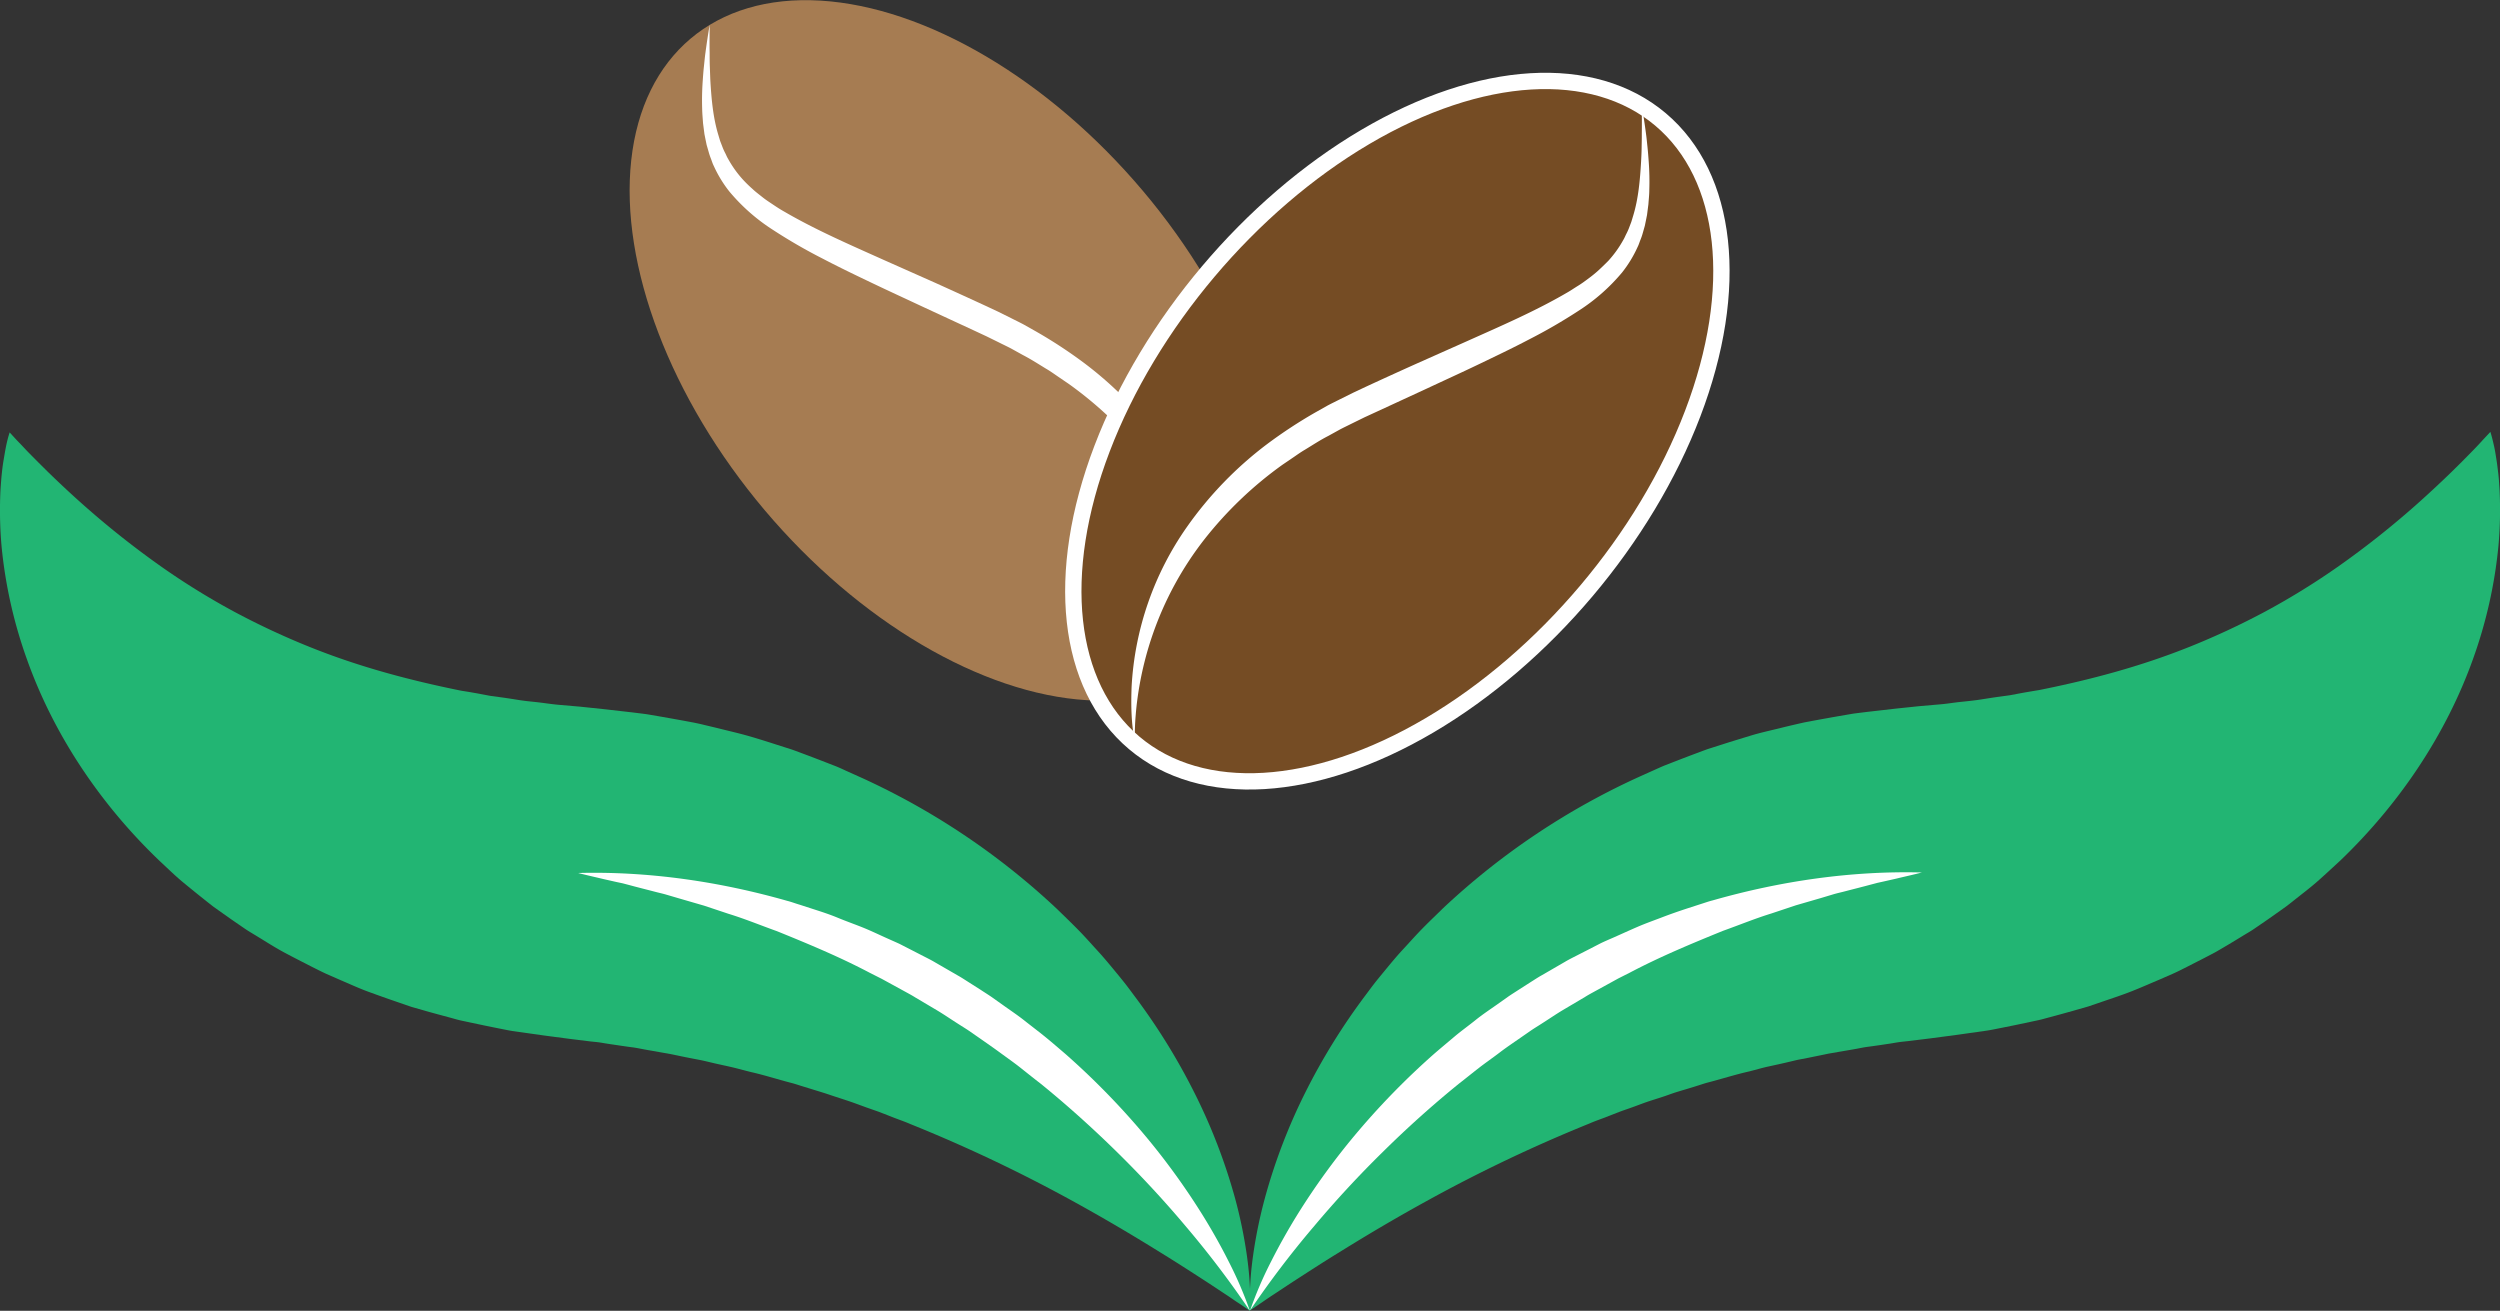 <svg id="Слой_1" data-name="Слой 1" xmlns="http://www.w3.org/2000/svg" viewBox="0 0 919.22 481.96"><rect x="0" y="0" width="919.22" height="481.96" fill="#333333" stroke="none"/><defs><style>.cls-1{fill:#22b573;}.cls-2{fill:#fff;}.cls-3{fill:#a67c52;}.cls-4{fill:#754c24;stroke:#fff;stroke-miterlimit:10;stroke-width:6px;}</style></defs><path class="cls-1" d="M979.5,764.5c-.14-1.77-.11-3.51-.12-5.28s.13-3.49.23-5.23c.2-3.5.6-7,1.09-10.39a173.72,173.72,0,0,1,4.23-20.35,210.52,210.52,0,0,1,14.88-38.89A233.62,233.62,0,0,1,1022,648.55c1.06-1.41,2.11-2.85,3.2-4.25s2.22-2.77,3.35-4.14c2.26-2.74,4.52-5.52,6.94-8.13s4.8-5.3,7.3-7.86,5.09-5,7.68-7.55a266.18,266.18,0,0,1,72.11-48.31l5-2.25c1.68-.73,3.33-1.54,5-2.16,3.4-1.33,6.81-2.66,10.23-3.94,1.72-.63,3.42-1.3,5.15-1.9l5.21-1.66c3.47-1.12,7-2.18,10.46-3.24s7-1.81,10.58-2.7c1.76-.44,3.54-.87,5.31-1.28s3.54-.84,5.32-1.15c3.56-.69,7.13-1.31,10.7-1.95l5.36-.92c1.79-.26,3.58-.46,5.37-.69l10.75-1.23,8.61-.9,7.51-.65c2.51-.2,4.91-.62,7.38-.88s5-.51,7.37-.87,4.82-.77,7.25-1.09l3.64-.5,3.56-.67c2.37-.44,4.76-.84,7.17-1.23,18.87-3.78,37.23-8.64,55.46-15.94a280.82,280.82,0,0,0,27.42-12.76A267.65,267.65,0,0,0,1380,490.7a326.12,326.12,0,0,0,27.66-21.87q6.9-6.1,13.87-12.87l3.48-3.44,3.49-3.54c1.18-1.2,2.35-2.42,3.49-3.67s2.33-2.5,3.54-3.81c.55,1.69.93,3.4,1.33,5.13s.64,3.44.92,5.19.47,3.47.68,5.23.29,3.49.42,5.25a148.91,148.91,0,0,1-.38,21.11,171.26,171.26,0,0,1-9.41,41.76c-9.79,27.31-26.79,52.91-48.74,73.94-2.78,2.56-5.56,5.17-8.43,7.69S1366,611.6,1363,614l-2.25,1.77-2.32,1.66-4.66,3.29-4.72,3.24c-1.57,1.11-3.21,2-4.82,3q-4.86,3-9.81,5.85c-3.33,1.78-6.71,3.48-10.09,5.21-1.69.85-3.39,1.74-5.1,2.51l-5.17,2.27c-3.47,1.46-6.93,3-10.43,4.38s-7,2.53-10.58,3.75l-5.32,1.82-5.34,1.53c-3.56,1-7.15,2-10.74,2.94-1.79.53-3.58.84-5.38,1.24l-5.39,1.14-5.4,1.09c-1.8.34-3.62.76-5.41,1l-10.79,1.53-9.68,1.28-7.55.93c-1.26.15-2.53.26-3.79.43s-2.48.42-3.72.6c-2.5.37-5,.75-7.48,1.08-1.26.14-2.49.38-3.72.62s-2.46.46-3.7.66l-7.42,1.28c-2.44.52-4.88,1-7.34,1.51l-3.7.71c-1.22.25-2.43.57-3.64.84-2.43.59-4.88,1.12-7.34,1.65s-4.84,1.25-7.28,1.86c-4.93,1.11-9.7,2.64-14.62,3.93-1.24.3-2.43.71-3.64,1.09l-3.64,1.13c-2.43.75-4.91,1.42-7.31,2.3s-4.87,1.62-7.33,2.42-4.84,1.78-7.31,2.63c-1.23.44-2.48.85-3.7,1.31l-3.66,1.43c-2.42,1-5,1.81-7.39,2.87A552,552,0,0,0,1044,724.53c-10.31,5.67-20.75,11.8-31.41,18.43-5.38,3.28-10.72,6.74-16.22,10.3-2.75,1.78-5.49,3.62-8.31,5.47-1.42.92-2.8,1.87-4.21,2.84S981,763.5,979.5,764.5Z" transform="translate(-519.85 -282.7)"/><path class="cls-2" d="M979.5,764.5a142.79,142.79,0,0,1,7.65-17.83q4.38-8.67,9.51-17a257.4,257.4,0,0,1,23-31.52,277.56,277.56,0,0,1,27.47-27.94c2.48-2.14,5-4.24,7.5-6.35s5.16-4,7.73-6.07,5.29-3.87,8-5.78l4-2.84c1.35-.93,2.75-1.79,4.12-2.69l4.14-2.65c1.4-.87,2.75-1.79,4.19-2.58l8.51-4.93c1.41-.84,2.89-1.56,4.34-2.31l4.38-2.24,4.37-2.25c1.47-.71,3-1.36,4.47-2,3-1.33,6-2.7,9-4s6.1-2.39,9.15-3.56,6.14-2.24,9.25-3.26l4.66-1.51c1.56-.48,3.09-1.05,4.68-1.44,25.11-7.16,51.09-10.92,76.89-10.25-3.14.81-6.28,1.5-9.4,2.25l-4.68,1.06-2.34.52-2.32.61c-3.1.84-6.19,1.61-9.27,2.41-1.53.42-3.09.73-4.61,1.19l-4.57,1.37-9.13,2.65-9,3c-6,1.85-11.87,4.27-17.79,6.38-11.64,4.73-23.22,9.55-34.29,15.39l-4.19,2.11-4.11,2.26-4.11,2.25c-1.36.76-2.75,1.48-4.07,2.32l-8.06,4.77c-2.68,1.6-5.25,3.38-7.89,5.05-1.31.85-2.65,1.65-3.94,2.53l-3.85,2.67c-2.56,1.79-5.17,3.52-7.65,5.42s-5.06,3.67-7.53,5.58-4.89,3.9-7.37,5.81q-14.57,11.83-28,25.1c-9,8.83-17.56,18.09-25.7,27.81A350.81,350.81,0,0,0,979.5,764.5Z" transform="translate(-519.85 -282.7)"/><path class="cls-1" d="M979.41,764.66c-1.47-1-2.85-2-4.3-2.93s-2.79-1.92-4.21-2.84c-2.82-1.85-5.55-3.69-8.31-5.47-5.5-3.56-10.84-7-16.22-10.3q-16-9.95-31.41-18.43A552,552,0,0,0,854.57,696c-2.42-1.06-5-1.89-7.39-2.87l-3.66-1.43c-1.22-.46-2.47-.87-3.69-1.31-2.48-.85-4.88-1.79-7.32-2.63s-4.91-1.59-7.33-2.42-4.88-1.55-7.31-2.31l-3.64-1.12c-1.21-.38-2.4-.79-3.64-1.09-4.92-1.29-9.69-2.82-14.61-3.94-2.44-.6-4.84-1.28-7.29-1.85s-4.91-1.06-7.33-1.65c-1.22-.28-2.43-.59-3.65-.84l-3.7-.72c-2.46-.46-4.9-1-7.34-1.5L759.25,669c-1.24-.2-2.47-.43-3.7-.67s-2.45-.47-3.71-.61c-2.5-.33-5-.72-7.48-1.08-1.25-.18-2.49-.4-3.73-.6s-2.52-.28-3.78-.43l-7.56-.93-9.68-1.28-10.79-1.53c-1.79-.24-3.6-.66-5.4-1L698,659.77l-5.39-1.14c-1.79-.4-3.58-.71-5.38-1.24-3.59-1-7.17-1.92-10.74-2.94l-5.34-1.53-5.32-1.83c-3.54-1.21-7.07-2.47-10.57-3.75s-7-2.91-10.44-4.37l-5.16-2.27c-1.72-.78-3.41-1.66-5.11-2.51-3.38-1.73-6.75-3.44-10.08-5.22s-6.58-3.86-9.82-5.84c-1.61-1-3.25-1.92-4.82-3l-4.72-3.24-4.66-3.29-2.32-1.66-2.25-1.77c-3-2.38-5.95-4.76-8.87-7.18s-5.65-5.13-8.43-7.7c-22-21-39-46.63-48.74-73.93a171.26,171.26,0,0,1-9.41-41.76,149,149,0,0,1-.38-21.11c.13-1.77.24-3.5.42-5.25s.38-3.48.68-5.23.57-3.47.92-5.19.78-3.44,1.33-5.13c1.21,1.31,2.33,2.58,3.54,3.81s2.32,2.47,3.49,3.67l3.5,3.53,3.48,3.45q6.95,6.78,13.86,12.87a328.15,328.15,0,0,0,27.66,21.87,265.79,265.79,0,0,0,27.54,17,279.88,279.88,0,0,0,27.43,12.76c18.22,7.31,36.59,12.17,55.46,16,2.4.38,4.8.78,7.17,1.23l3.55.67,3.65.5c2.42.32,4.83.71,7.24,1.09s4.92.57,7.37.87,4.88.68,7.38.88l7.51.65,8.62.9,10.74,1.23c1.79.23,3.58.43,5.37.69l5.36.92c3.57.64,7.14,1.26,10.7,1.94,1.78.32,3.55.73,5.32,1.16s3.55.84,5.31,1.28c3.53.89,7.08,1.69,10.58,2.7s7,2.12,10.46,3.24l5.21,1.66c1.73.6,3.44,1.27,5.15,1.9,3.43,1.28,6.83,2.61,10.23,3.93,1.71.63,3.37,1.43,5,2.17l5,2.25a266,266,0,0,1,72.11,48.31c2.59,2.51,5.16,5,7.68,7.54s4.89,5.25,7.3,7.87,4.68,5.38,6.94,8.13q1.7,2.05,3.35,4.14c1.09,1.39,2.14,2.84,3.2,4.25a233.24,233.24,0,0,1,22.19,35.8A210.61,210.61,0,0,1,974,723.41a173.3,173.3,0,0,1,4.23,20.35c.49,3.44.89,6.89,1.09,10.39.11,1.74.19,3.48.23,5.23S979.55,762.89,979.41,764.66Z" transform="translate(-519.85 -282.7)"/><path class="cls-2" d="M979.41,764.66a350.81,350.81,0,0,0-23.11-30.51c-8.14-9.72-16.74-19-25.7-27.81s-18.3-17.21-28-25.1c-2.48-1.91-4.92-3.86-7.37-5.81s-5-3.72-7.53-5.58-5.09-3.63-7.65-5.42l-3.85-2.67c-1.29-.88-2.63-1.68-3.94-2.53-2.64-1.67-5.21-3.45-7.89-5.05l-8.06-4.78c-1.32-.83-2.7-1.55-4.07-2.31l-4.11-2.25L844,642.58l-4.19-2.11c-11.07-5.85-22.64-10.66-34.29-15.39-5.92-2.11-11.75-4.53-17.79-6.38l-9-3-9.13-2.65L765,611.7c-1.52-.46-3.07-.77-4.61-1.19-3.08-.8-6.17-1.57-9.26-2.41l-2.32-.61L746.5,607l-4.69-1.06c-3.12-.75-6.26-1.44-9.4-2.25,25.8-.67,51.78,3.09,76.89,10.24,1.59.4,3.12,1,4.68,1.45l4.66,1.51c3.11,1,6.22,2,9.25,3.26s6.11,2.34,9.15,3.56,6,2.66,9,4c1.49.67,3,1.33,4.47,2l4.38,2.24,4.37,2.25c1.46.75,2.93,1.47,4.34,2.31l8.52,4.92c1.43.8,2.79,1.72,4.18,2.59l4.15,2.64c1.37.91,2.76,1.77,4.11,2.7l4,2.84c2.66,1.91,5.4,3.72,8,5.78s5.19,4,7.73,6.07,5,4.21,7.5,6.35a277.66,277.66,0,0,1,27.48,27.94,258,258,0,0,1,23,31.51q5.13,8.29,9.51,17A142.79,142.79,0,0,1,979.41,764.66Z" transform="translate(-519.85 -282.7)"/><ellipse class="cls-3" cx="870.5" cy="411.5" rx="91" ry="150" transform="translate(-579.96 375.92) rotate(-40.17)"/><path class="cls-3" d="M967,526" transform="translate(-519.85 -282.7)"/><path class="cls-2" d="M967,526a83,83,0,0,0-.26-10.23c-.27-3.39-.71-6.76-1.27-10.1a121.22,121.22,0,0,0-24-54.49,140.71,140.71,0,0,0-28.66-27.33l-4.11-2.8c-1.37-.94-2.72-1.91-4.16-2.74-2.84-1.73-5.63-3.54-8.59-5.07l-4.37-2.42c-1.47-.77-3-1.48-4.48-2.23l-4.49-2.21L878,404.23l-18.59-8.61c-6.19-2.9-12.4-5.75-18.6-8.71s-12.39-5.92-18.52-9.14a195.44,195.44,0,0,1-18.13-10.48,69.79,69.79,0,0,1-16.17-14.22,45,45,0,0,1-5.71-9.4c-.42-.82-.68-1.7-1-2.55a23.7,23.7,0,0,1-.87-2.58l-.75-2.61-.54-2.63-.26-1.32-.17-1.32-.34-2.64c-.11-1.76-.29-3.51-.32-5.26a100.38,100.38,0,0,1,.21-10.42c.12-1.73.24-3.45.43-5.16s.33-3.43.57-5.13q.68-5.12,1.54-10.18c0,3.43-.08,6.85,0,10.27,0,1.71,0,3.42.07,5.12s.11,3.4.19,5.1c.4,6.76,1,13.53,2.89,19.81l.7,2.34.87,2.26a18.91,18.91,0,0,0,1,2.21c.37.71.64,1.46,1.07,2.14a40,40,0,0,0,5.52,7.7,47,47,0,0,0,3.43,3.34c1.15,1.1,2.46,2.06,3.72,3.07s2.65,1.89,4,2.8,2.74,1.8,4.2,2.61c11.46,6.66,24,12.09,36.41,17.66l18.74,8.33q9.36,4.23,18.7,8.54l4.66,2.18,4.7,2.34c1.57.8,3.15,1.55,4.69,2.38l4.59,2.59a173.17,173.17,0,0,1,17.63,11.58,135.72,135.72,0,0,1,29.35,30.31,112.54,112.54,0,0,1,20.43,58.82c.16,3.47.2,6.93,0,10.38A70.32,70.32,0,0,1,967,526Z" transform="translate(-519.85 -282.7)"/><ellipse class="cls-4" cx="1033.67" cy="441.27" rx="150" ry="91" transform="translate(-490.17 663.75) rotate(-49.83)"/><path class="cls-2" d="M937.17,555.77a70.15,70.15,0,0,1-1.24-10.25c-.17-3.45-.13-6.91,0-10.37a112.8,112.8,0,0,1,20.43-58.83A136.2,136.2,0,0,1,985.74,446a174.74,174.74,0,0,1,17.62-11.58l4.59-2.59c1.55-.82,3.13-1.58,4.69-2.37l4.7-2.34,4.66-2.19q9.33-4.32,18.71-8.53l18.73-8.34c12.44-5.57,25-11,36.42-17.66,1.46-.81,2.79-1.75,4.2-2.61s2.7-1.83,4-2.8,2.58-2,3.73-3.07,2.31-2.19,3.43-3.33a40.42,40.42,0,0,0,5.52-7.71c.42-.67.7-1.43,1.07-2.14a21.52,21.52,0,0,0,1-2.2l.86-2.27.71-2.34c1.9-6.27,2.49-13.05,2.88-19.81.09-1.69.18-3.39.2-5.09s.08-3.41.06-5.12c.06-3.42,0-6.85,0-10.28q.87,5.07,1.54,10.19c.24,1.7.39,3.41.57,5.13s.31,3.43.43,5.15a97.86,97.86,0,0,1,.22,10.43c0,1.74-.21,3.5-.33,5.26l-.34,2.64-.17,1.32-.26,1.31-.54,2.64-.74,2.61a22.42,22.42,0,0,1-.88,2.58c-.34.84-.59,1.73-1,2.54a44.77,44.77,0,0,1-5.71,9.41,69.94,69.94,0,0,1-16.17,14.21,197.83,197.83,0,0,1-18.13,10.49c-6.13,3.22-12.34,6.17-18.52,9.14s-12.42,5.8-18.61,8.7L1026.22,434l-4.65,2.14-4.5,2.21c-1.49.75-3,1.46-4.47,2.23l-4.38,2.42c-3,1.53-5.74,3.35-8.58,5.07-1.44.84-2.79,1.8-4.16,2.74l-4.12,2.8A140.49,140.49,0,0,0,962.7,481a121.12,121.12,0,0,0-19,34.93,122.48,122.48,0,0,0-5,19.56c-.56,3.33-1,6.7-1.26,10.09A83.12,83.12,0,0,0,937.17,555.77Z" transform="translate(-519.85 -282.7)"/></svg>